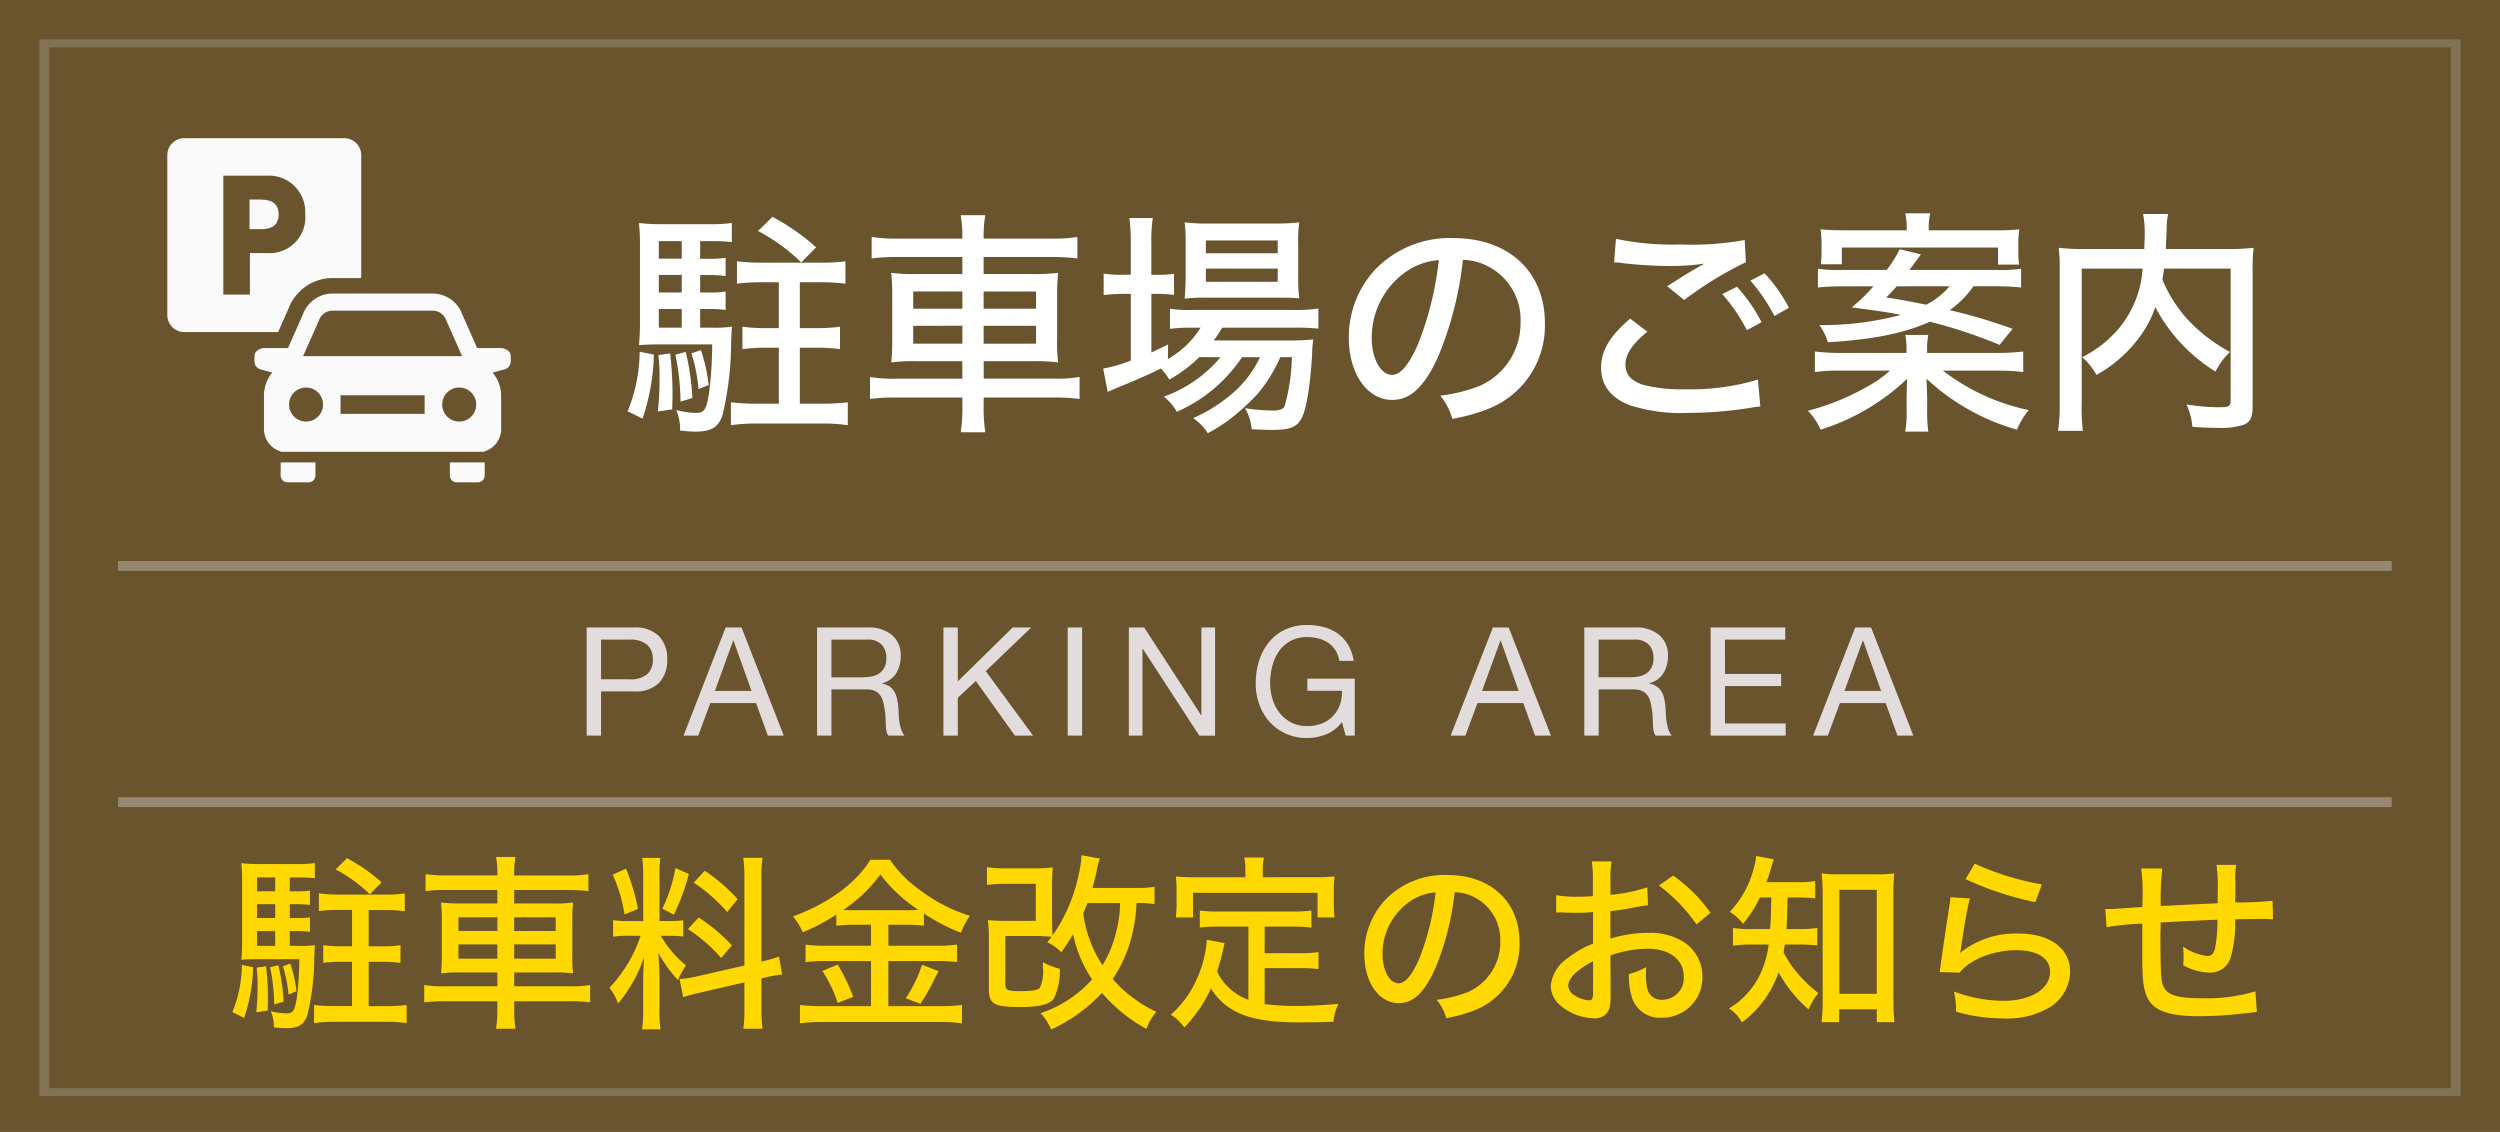 <svg xmlns="http://www.w3.org/2000/svg" xmlns:xlink="http://www.w3.org/1999/xlink" width="254" height="115" viewBox="0 0 254 115"><rect x="0" y="0" width="254" height="115" fill="#808080" stroke="none"/><defs><clipPath id="a"><rect width="197.027" height="91.5" fill="none"/></clipPath><clipPath id="b"><path d="M56.666,84.354c0,12.518,10.443,29.467,27.7,29.467,9.181,0,19.8-4.205,29.748-12.5,8.026-6.7,18.043-20.272,18.043-28.1,0-11.372-25.772-13.274-39.448-13.274h-.342c-13.715,0-35.7.1-35.7,24.41" transform="translate(-56.666 -59.944)" fill="none"/></clipPath><clipPath id="c"><rect width="34.886" height="34.961" fill="#fafafa"/></clipPath></defs><g transform="translate(-70 -152)"><g transform="translate(-68 -434)"><rect width="254" height="114.55" transform="translate(138 586.45)" fill="#69542d"/><g transform="translate(164.487 606.5)"><g clip-path="url(#a)"><path d="M319.363,159.58V139.56h20.685v14.793c0,3.12-1.662,5.226-6.065,5.226Zm4.566-4.088h8.821c1.87,0,2.664-.512,2.664-2.281V143.67H323.929Z" transform="translate(-216.275 -94.511)" fill="#69542d"/><path d="M403.08,155.4c-4.3,0-6.211-1.506-6.211-5.572v-14.7h4.594v4.009h13.623v4.114H401.463v5.688c0,1.846.855,2.284,2.665,2.284H416.1v4.18Zm12.072-15.155a3.733,3.733,0,1,1,3.732-3.714,3.733,3.733,0,0,1-3.732,3.714m0-5.223a1.513,1.513,0,0,0-1.478,1.51,1.478,1.478,0,0,0,2.956,0,1.517,1.517,0,0,0-1.478-1.51" transform="translate(-268.763 -89.918)" fill="#69542d"/><path d="M481.184,148.391c4.883,0,5.776-3.2,6.306-5.732H471.471V138.5h21.082v.849c-.1,8.909-4.831,12.971-12.59,13.384Zm-9.259,10.664v-4.209c4.345-.243,6.586-3.794,6.586-9.289v-1.02h4.316v1.282c0,5.617-2.485,12.71-10.9,13.236" transform="translate(-319.284 -93.792)" fill="#69542d"/><path d="M464.714,80.6a3.186,3.186,0,0,1,3.231,3.28c0,3.777-3.932,8.039-6.157,10.432-2.16-2.332-6.155-6.655-6.155-10.385a3.186,3.186,0,0,1,3.233-3.327,3.082,3.082,0,0,1,2.922,2.255,3.074,3.074,0,0,1,2.926-2.255" transform="translate(-308.558 -54.586)" fill="#69542d"/><path d="M510.464,80.6a3.189,3.189,0,0,1,3.235,3.28c0,3.777-3.935,8.039-6.158,10.432-2.161-2.332-6.155-6.655-6.155-10.385A3.185,3.185,0,0,1,504.62,80.6a3.086,3.086,0,0,1,2.921,2.255,3.074,3.074,0,0,1,2.924-2.255" transform="translate(-339.542 -54.586)" fill="#69542d"/><path d="M318.788,87.186a13.678,13.678,0,0,1-1.416.545l-.758-1.414a12.173,12.173,0,0,0,5.971-3.292h1.761a10.343,10.343,0,0,0,5.793,3.359l-.756,1.347c-.4-.149-.715-.258-1.541-.613v4.339a4.6,4.6,0,0,0,.591-.585l1.073.871a16.152,16.152,0,0,1-2.766,2.04,12.18,12.18,0,0,0,3.083.857l-.606,1.373a10.925,10.925,0,0,1-7.017-4.339h-1.994V94.26c1.237-.123,2.476-.272,3.688-.476l.1,1.305c-1.032.178-2.38.4-6.631.8l-.207-1.414c.372,0,.688-.014,1.637-.081Zm3.881-.651V85.228h1.4v1.306h2.585v-.027a15.092,15.092,0,0,1-3.233-2.422,15.543,15.543,0,0,1-3.371,2.422v.027Zm-2.462,2.012h6.245V87.7h-6.245Zm0,1.933h6.245v-.924h-6.245Zm3.523,1.2a6.981,6.981,0,0,0,1.747,1.469,24.638,24.638,0,0,0,2.118-1.441V91.68Z" transform="translate(-214.414 -56.225)" fill="#69542d"/><path d="M362.483,87.1a8.206,8.206,0,0,1-1.621,2.218l-1.071-1.061a10.315,10.315,0,0,0,2.567-5.109l1.47.275a16.075,16.075,0,0,1-.7,2.287h2.6V82.9h1.483v2.811h5.083V87.1h-5.083v2.561h4.6v1.4h-4.6v2.851h5.59v1.42H360.038v-1.42h5.684V91.063h-4.669v-1.4h4.669V87.1Z" transform="translate(-243.653 -56.137)" fill="#69542d"/><path d="M406.246,91.08a18.225,18.225,0,0,1-2.8,4.709L402.6,94.32a16.549,16.549,0,0,0,2.5-4.118Zm-2.9-4.3a7.739,7.739,0,0,1,2.333,1.387l-.828,1.223a10.129,10.129,0,0,0-2.209-1.373Zm.621-3.761a11.822,11.822,0,0,1,2.362,1.358l-.857,1.209a12.745,12.745,0,0,0-2.305-1.414Zm6.462,1.922-2.734.11c-.25.014-.442.014-.719.014l-.235-1.318c4.928.027,6.806-.426,8.022-.769l.5,1.291a19.329,19.329,0,0,1-3.425.6v1.716h3.852v1.3h-3.852v1.991h3.218v5.986h-1.4v-.727h-5.04v.727h-1.408V89.886h3.217V87.9h-3.908V86.6h3.908ZM408.62,93.9h5.039V91.122H408.62Z" transform="translate(-272.645 -56.195)" fill="#69542d"/><path d="M98.472,56.692c14.855,0,31.225,3.643,33.391,10.107,3.084,9.216-9.869,25.366-16.59,31.313-8.919,7.878-20.113,13.48-31.523,13.48-14.308,0-27.058-14.567-27.058-29.655,0-21.319,17.379-25.245,41.78-25.245" transform="translate(-38.392 -38.392)" fill="#69542d" fill-rule="evenodd"/></g></g><g transform="translate(182.778 625.85)"><g clip-path="url(#b)"><path d="M68.419,92.446c2.718-1.674,5.528-3.344,8.419-4.98,1.016,1.923,2.016,3.9,3.073,5.9-5.171,2.9-10.08,5.784-14.65,8.589a169.811,169.811,0,0,1-8.906-21.161c1.709-1.258,3.563-2.577,5.409-3.79,1.687,4.3,4.435,10.824,6.654,15.443" transform="translate(-56.456 -71.496)" fill="#69542d"/><path d="M113.567,151c5.81,2.756,7.7,6.79,5.3,11.466-2.135,4.271-6.462,5.419-11.414,3.161-.934-.429-1.859-.846-2.775-1.295-1.381,3.085-2.738,5.954-3.952,8.652q-3.086-1.451-6.088-3.017C97.3,163,100.6,155.118,104.5,146.683c2.975,1.442,6.008,2.877,9.067,4.313m-4.623,8.933c1.644.777,2.691.6,3.261-.536.513-1.093-.02-2.055-1.689-2.828-.629-.283-1.252-.588-1.874-.89-.516,1.147-1.067,2.26-1.559,3.376.62.3,1.235.6,1.861.878" transform="translate(-82.378 -118.684)" fill="#69542d"/><path d="M199.941,160.412q-3.472,2.149-7.1,4.153c-2.821-5.946-6.035-12.679-9.686-19.9,2.658-1.474,5.268-2.96,7.822-4.426,3.535,7.194,6.96,14.874,8.965,20.178" transform="translate(-142.325 -114.317)" fill="#69542d"/><path d="M247.516,92.862c-1.188,1.213-2.672,2.726-4.023,3.985-.938-1.279-3.2-3.581-4.236-4.681-1.422,1.259-2.931,2.524-4.507,3.8.336,1.756.655,3.477.915,5.174-1.663,1.378-3.41,2.735-5.222,4.068a184.277,184.277,0,0,0-5-24.232c1.99-1.357,3.876-2.671,5.687-3.913a180.552,180.552,0,0,1,16.381,15.8M231.652,84.2c.657,2.1,1.246,4.213,1.817,6.307.826-.66,1.632-1.312,2.428-1.947q-2.033-2.164-4.245-4.361" transform="translate(-170.967 -71.538)" fill="#69542d"/><path d="M158.634,78.059c.355,6.807-5.315,12.514-12.52,12.514-7.242,0-12.973-5.746-12.674-12.589.28-6.352,5.966-11.383,12.582-11.345,6.593.031,12.277,5.094,12.611,11.419m-12.529,4.5a4.73,4.73,0,0,0,4.873-4.721,4.845,4.845,0,0,0-4.912-4.574,4.654,4.654,0,1,0,.039,9.3" transform="translate(-108.65 -64.479)" fill="#69542d"/></g></g><rect width="254" height="19" transform="translate(138 586)" fill="#69542d"/><path d="M6.328-2.184V1.05H7.7V-2.2A16.157,16.157,0,0,0,12.6.784a3.452,3.452,0,0,1,.924-1.092A14.889,14.889,0,0,1,8.3-2.968h5.124V-4.116H7.7V-4.7c.182-.028.378-.1.378-.238a.187.187,0,0,0-.014-.07H9.59v-5.614H7.322a4.335,4.335,0,0,0,.294-.63c.112-.014.406-.056.406-.21,0-.112-.126-.154-.28-.182l-1.428-.238a8.037,8.037,0,0,1-.476,1.26H4.4v5.614H6.328v.9H.63V-2.96H5.712A15.644,15.644,0,0,1,.462-.252,4.117,4.117,0,0,1,1.456.9,17.512,17.512,0,0,0,6.328-2.184Zm5.474-9.03a16.78,16.78,0,0,1-2.1,2.24,7.563,7.563,0,0,1,.994.9,17.544,17.544,0,0,0,1.946-2,1.543,1.543,0,0,0,.252.028c.1,0,.2-.042.2-.14s-.1-.182-.182-.238ZM1.722-11.2.784-10.15A10.17,10.17,0,0,1,3.024-8.3a10.6,10.6,0,0,1,.882-1.05A10.685,10.685,0,0,0,1.722-11.2ZM5.754-8.4V-9.478H8.232V-8.4ZM.56-6.02l.616,1.26c.042.1.112.21.224.21.168,0,.182-.168.182-.294v-.112c.8-.448.994-.56,2.478-1.428A5.826,5.826,0,0,1,3.92-7.77,18.672,18.672,0,0,1,.56-6.02Zm12.726.2a14.116,14.116,0,0,0-2.66-1.946L9.786-6.73a13.244,13.244,0,0,1,2.576,2,7.77,7.77,0,0,1,.924-1.094ZM8.232-7.336V-6.16H5.754V-7.336Zm9.086-4.144a7.421,7.421,0,0,1,.042.8c0,.91-.042,2.142-.1,3.444-.028.616-.07,1.848-.07,2.59,0,2.254,0,5.362,3.066,5.362,2.87,0,5.138-2.128,6.566-4.424A7.641,7.641,0,0,1,25.73-4.94,10.16,10.16,0,0,1,24.038-2.6,5.446,5.446,0,0,1,20.4-.784a1.334,1.334,0,0,1-1.414-.91,9.239,9.239,0,0,1-.294-2.912,48.273,48.273,0,0,1,.364-6.216c.112-.014.35-.1.35-.238s-.112-.154-.336-.182Zm12.46.728a24.463,24.463,0,0,0-.6,4.942A8.609,8.609,0,0,0,30.6-.714,2.044,2.044,0,0,0,32.046.21c1.26,0,2.366-2.506,2.772-3.514A4.721,4.721,0,0,1,33.8-4.256a11.552,11.552,0,0,1-.91,1.932c-.154.252-.462.672-.742.672a.885.885,0,0,1-.616-.434,6.524,6.524,0,0,1-.91-3.654,12.956,12.956,0,0,1,.672-4.13c.126,0,.308-.014.308-.2,0-.14-.154-.182-.294-.224ZM37.24-9.24a12.219,12.219,0,0,1,2.478,7.056c.5-.238,1.036-.476,1.54-.658a14.156,14.156,0,0,0-2.786-7.168Zm9.184.336c-.588.042-1.232.084-1.862.084a6.443,6.443,0,0,1-1.036-.07l.028,1.47c.91.014,1.96-.042,2.87-.112,0,.826,0,1.666.014,2.492-.938.574-1.876,1.274-2.758,1.946-.252.182-.77.546-1.008.686l.616,1.554c.2-.21.5-.5.756-.742a21.3,21.3,0,0,1,2.8,2.352L48.02.2c-.14-1.5-.168-3.094-.182-4.634A5.757,5.757,0,0,1,50.5-5.18a2.182,2.182,0,0,1,1.679.571,2.182,2.182,0,0,1,.7,1.629c0,.9-.476,1.792-1.47,1.792-.77,0-1.05-.5-1.05-1.218v-.2a7.614,7.614,0,0,1-1.2.406c.028,1.372.616,2.38,2.114,2.38a2.984,2.984,0,0,0,2.192-.936A2.984,2.984,0,0,0,54.274-3c0-2.212-1.652-3.444-3.752-3.444a6.738,6.738,0,0,0-2.66.63l.014-1.9a14.244,14.244,0,0,0,2.688-.644c-.042-.462-.042-.938-.042-1.484a11.98,11.98,0,0,1-2.6.742c.028-.728.056-1.288.112-1.946.112-.028.238-.07.238-.2,0-.154-.112-.168-.28-.2L46.4-11.7c.028.588.042.952.042,1.428s0,.906-.018,1.372ZM52.5-9.632l-.854,1.176A7.987,7.987,0,0,1,54.614-6.23a11.226,11.226,0,0,1,.938-1.134A11.332,11.332,0,0,0,52.5-9.632Zm-7.56,7.21c.476-.42.98-.8,1.5-1.176.014.588.014,1.176.014,1.75v.35c0,.126-.014.154-.056.154A13.79,13.79,0,0,1,44.94-2.422ZM57.134-11.41v3.346H68.908V-11.41Zm3.472,1.134V-9.2H58.59v-1.078Zm1.442,0h2V-9.2h-2Zm3.43,0h2V-9.2h-2Zm.378,8.694h2.03V-7.434H58.142v5.852h1.9A9.992,9.992,0,0,1,56.56-.042a5.736,5.736,0,0,1,1.064,1.19,15.837,15.837,0,0,0,3.7-1.876.826.826,0,0,0,.35.1c.112,0,.224-.042.224-.168,0-.042-.056-.112-.154-.2l-.7-.588H65.02l-.658.574A14.65,14.65,0,0,0,68.38,1.146a6.218,6.218,0,0,1,1.078-1.2,12.018,12.018,0,0,1-3.6-1.528Zm.532-4.144H59.654v-.658h6.734Zm0,.882v.672H59.654v-.672Zm0,1.54v.7H59.654v-.7Zm5.39-7.448a24.463,24.463,0,0,0-.6,4.942A8.608,8.608,0,0,0,72.6-.714,2.044,2.044,0,0,0,74.046.21c1.26,0,2.366-2.506,2.772-3.514A4.721,4.721,0,0,1,75.8-4.256a11.551,11.551,0,0,1-.91,1.932c-.154.252-.462.672-.742.672a.885.885,0,0,1-.616-.434,6.524,6.524,0,0,1-.91-3.654,12.956,12.956,0,0,1,.672-4.13c.126,0,.308-.014.308-.2,0-.14-.154-.182-.294-.224ZM79.24-9.24a12.219,12.219,0,0,1,2.478,7.056c.5-.238,1.036-.476,1.54-.658a14.156,14.156,0,0,0-2.786-7.168ZM93.464-7.882h.994A13.142,13.142,0,0,1,89.39-.056,4.324,4.324,0,0,1,90.524.9,11.7,11.7,0,0,0,93.24-1.96a17.211,17.211,0,0,0,2.492-5.6,29.159,29.159,0,0,1-.35,5.656C95.13-.77,94.99-.546,94.22-.546a8.683,8.683,0,0,1-1.2-.07,4.037,4.037,0,0,1,.6,1.582c.924,0,2.226,0,2.716-.938.8-1.54.8-5.53.8-7.42v-1.82H91.9c.238-.644.462-1.26.658-1.918.224-.014.448-.056.448-.21,0-.126-.1-.154-.224-.182l-1.5-.322a15.353,15.353,0,0,1-1.4,3.962V-9.03h-1.29v-2.24c.1-.042.322-.14.322-.28s-.168-.14-.35-.154l-1.4-.084V-9.03h-.812c.056-.406.1-.77.14-1.2.126-.042.378-.126.378-.28,0-.126-.1-.154-.28-.168l-1.3-.126a11.308,11.308,0,0,1-.924,4.186,4.385,4.385,0,0,1,1.3.462,15.286,15.286,0,0,0,.476-1.554h1.022v2.926c-.826.238-1.694.476-2.492.63l.28,1.526c.028.14.07.224.2.224.182,0,.238-.252.266-.392.588-.168,1.162-.35,1.75-.546v4.4H88.6v-4.88c.518-.168,1.022-.35,1.54-.56a4.75,4.75,0,0,1,.182-1.4c-.56.2-1.148.392-1.722.574V-7.714h1.19a9.766,9.766,0,0,1-.658,1.022,5.143,5.143,0,0,1,1.2.686,14.254,14.254,0,0,0,1.008-1.876h.784A9.855,9.855,0,0,1,89.04-2.87a3.7,3.7,0,0,1,1.092.938,13.107,13.107,0,0,0,3.332-5.95ZM106.064.49a7.575,7.575,0,0,0,3.3-1.96A6.065,6.065,0,0,0,111-5.614a5.229,5.229,0,0,0-1.633-3.827,5.229,5.229,0,0,0-3.911-1.423,6.327,6.327,0,0,0-4.452,1.806,6.373,6.373,0,0,0-2.03,4.466c0,2.212,1.61,4.046,2.73,4.046.924,0,1.54-1.078,1.9-1.778a19.392,19.392,0,0,0,1.946-7.224A3.879,3.879,0,0,1,108.4-8.432,3.879,3.879,0,0,1,109.552-5.6a4.739,4.739,0,0,1-1.19,3.094A6.057,6.057,0,0,1,105.112-.8a6.666,6.666,0,0,1,.952,1.29Zm-2.044-9.8a15.477,15.477,0,0,1-1.064,5.082,10.214,10.214,0,0,1-.742,1.582.713.713,0,0,1-.56.392c-.644,0-1.288-1.232-1.288-2.436a4.752,4.752,0,0,1,1.176-3,4.714,4.714,0,0,1,2.478-1.62ZM121.352-2.2l1.358-7.728h-7.658v1.372h5.81L119.742-2.2h-6.734V-.812H125.02V-2.2Zm5.684-3.878v1.512h11.97v-1.51Zm19.25-.84v-4.06c.168-.042.28-.1.28-.21s-.1-.154-.266-.168l-1.54-.1V.728h1.526V-6.454A19.938,19.938,0,0,1,151.27-3.01a11.112,11.112,0,0,1,.882-1.246,21.424,21.424,0,0,0-5.264-3.5Zm20.3-4.886a1.267,1.267,0,0,0-1.26,1.274,1.267,1.267,0,0,0,1.26,1.274,1.27,1.27,0,0,0,.9-.372,1.27,1.27,0,0,0,.372-.9,1.27,1.27,0,0,0-.373-.9,1.27,1.27,0,0,0-.9-.371Zm0,.588a.69.69,0,0,1,.493.2.69.69,0,0,1,.207.489.693.693,0,0,1-.2.5.693.693,0,0,1-.5.2.69.69,0,0,1-.489-.207.69.69,0,0,1-.2-.493.687.687,0,0,1,.686-.684Zm-8.6,4.7v-4.368c.21-.07.336-.14.336-.28s-.1-.154-.266-.168l-1.582-.1v8.988a3.008,3.008,0,0,0,.5,1.89,2.449,2.449,0,0,0,1.638.7A16.261,16.261,0,0,0,160.53.23c1.3,0,2.7-.028,3.766-.056.742-.014.924-.014,1.876-.014a8.307,8.307,0,0,1,.2-1.512,49.01,49.01,0,0,1-5.67.252,6.109,6.109,0,0,1-2.226-.238c-.392-.21-.49-.574-.49-1.232V-5.16a21.03,21.03,0,0,0,7.588-2.786.734.734,0,0,0,.238.028c.126,0,.322-.014.322-.154a.23.23,0,0,0-.112-.168L164.78-9.254a16.423,16.423,0,0,1-6.79,2.744ZM169.162-10.3v1.386h10a13.021,13.021,0,0,1-3.514,3.542,4.67,4.67,0,0,1,1.05,1.05,20.73,20.73,0,0,0,4.186-4.508c.168-.252.35-.5.49-.672l-1.022-.924a2.4,2.4,0,0,1-.77.126Zm4.886,2.352c.014.224.014.448.014.686,0,3.444-1.008,5.4-4.088,7.056a8.152,8.152,0,0,1,1.274.98,8.492,8.492,0,0,0,3.066-2.912,10.189,10.189,0,0,0,1.3-5.278c.168-.084.266-.14.266-.266,0-.07-.056-.126-.266-.14Zm9.38,4.984a20.845,20.845,0,0,0,2.016-2.394,17.178,17.178,0,0,1,1.764-2.268.587.587,0,0,1,.392-.14.641.641,0,0,1,.476.224,20.874,20.874,0,0,1,1.47,1.708,38.391,38.391,0,0,0,5.068,5.166A11.85,11.85,0,0,1,195.65-2.04a29.469,29.469,0,0,1-5.8-5.712c-.728-.924-1.344-1.666-2.226-1.666a1.965,1.965,0,0,0-1.526.938,21.192,21.192,0,0,1-3.9,4.322Z" transform="translate(172 601)" fill="#69542d"/></g><path d="M6.441-8.4h.7a9.414,9.414,0,0,1,1.349.076V-9.8a8.6,8.6,0,0,1-1.349.076h-.7v-1.406h.7a9.414,9.414,0,0,1,1.349.076v-1.463a8.919,8.919,0,0,1-1.349.076h-.7v-1.406H7.505a11.292,11.292,0,0,1,1.482.076v-1.539a12.481,12.481,0,0,1-1.881.1H3.363a13.871,13.871,0,0,1-1.843-.1A17.8,17.8,0,0,1,1.6-13.452v6.08A18.67,18.67,0,0,1,1.52-5.491c.513-.038.912-.057,1.406-.057H7.41a31.284,31.284,0,0,1-.266,3.99C6.935-.3,6.764-.038,6.118-.038a6.967,6.967,0,0,1-1.6-.228,4.084,4.084,0,0,1,.3,1.653c.627.057.912.076,1.216.076,1.349,0,1.919-.38,2.223-1.444A25.516,25.516,0,0,0,8.93-5.7c.038-.893.038-.969.076-1.273a10.192,10.192,0,0,1-1.6.076H6.441Zm-1.482,0v1.5H3.116V-8.4Zm0-1.33H3.116v-1.406H4.959Zm0-2.717H3.116v-1.406H4.959Zm7.809,1.9v3.686H11.685a12.552,12.552,0,0,1-1.843-.114v1.8A13.4,13.4,0,0,1,11.7-5.282h1.064v4.5H11a16.876,16.876,0,0,1-2.09-.114V.95A13.64,13.64,0,0,1,11,.817h5.244A13.38,13.38,0,0,1,18.316.95V-.893a16.77,16.77,0,0,1-2.071.114H14.459v-4.5h1.368a13.4,13.4,0,0,1,1.862.114v-1.8a12.651,12.651,0,0,1-1.862.114H14.459v-3.686h1.786a14.292,14.292,0,0,1,1.881.114v-1.8a13.4,13.4,0,0,1-1.9.114h-4.9A14.9,14.9,0,0,1,9.4-12.236v1.8a14.08,14.08,0,0,1,1.919-.114Zm3-2.812a17.862,17.862,0,0,0-3.515-2.451L11.1-14.668a14.971,14.971,0,0,1,3.477,2.527ZM1.577-4.959A12.937,12.937,0,0,1,.608-.171L1.8.418a16.953,16.953,0,0,0,.912-5.149Zm1.5.266a15.4,15.4,0,0,1,.095,1.881A25.7,25.7,0,0,1,3.04-.152L4.2-.323c0-.342.019-.665.019-.779a27.466,27.466,0,0,0-.19-3.724Zm1.368-.038A19.809,19.809,0,0,1,4.864-.95l.95-.285a19.793,19.793,0,0,0-.532-3.7Zm1.292-.1a12.579,12.579,0,0,1,.57,2.869l.817-.323A13.043,13.043,0,0,0,6.5-5.092ZM27.531-14.06H22.306a12.289,12.289,0,0,1-2.071-.133v1.729a15.707,15.707,0,0,1,2.033-.114h5.263v1.368h-3.61a13.9,13.9,0,0,1-2.109-.1,18.465,18.465,0,0,1,.076,1.995v3.23A18.3,18.3,0,0,1,21.812-4.1,14.471,14.471,0,0,1,23.978-4.2h3.553v1.406H22.173A11.159,11.159,0,0,1,20.1-2.926v1.767a15.053,15.053,0,0,1,2.09-.114h5.339v.665A13.351,13.351,0,0,1,27.4,1.52h1.976a12.588,12.588,0,0,1-.133-2.128v-.665h5.586a16.061,16.061,0,0,1,2.128.114V-2.926a10.993,10.993,0,0,1-2.09.133H29.241V-4.2h3.838a14.49,14.49,0,0,1,2.147.095A13.694,13.694,0,0,1,35.15-6.08V-9.348a17.044,17.044,0,0,1,.076-1.957,14.331,14.331,0,0,1-2.147.1H29.241v-1.368h5.491a16.666,16.666,0,0,1,2.052.114v-1.729a11.259,11.259,0,0,1-2.09.133H29.241v-.152a9.545,9.545,0,0,1,.133-1.729H27.4a9.545,9.545,0,0,1,.133,1.729Zm0,4.256v1.387H23.579V-9.8Zm0,2.755V-5.6H23.579V-7.049ZM29.241-5.6V-7.049h4.218V-5.6Zm0-2.812V-9.8h4.218v1.387ZM52.63-4.9,47.88-3.819a10.21,10.21,0,0,1-1.843.285l.38,1.843A18.255,18.255,0,0,1,48.2-2.166L52.63-3.192V-.665a12.618,12.618,0,0,1-.114,2.185h1.957a15.907,15.907,0,0,1-.114-2.166V-3.591l.285-.076a16.358,16.358,0,0,1,1.824-.323l-.323-1.824a13.87,13.87,0,0,1-1.786.513v-8.436a12.819,12.819,0,0,1,.114-2.109H52.516a14.258,14.258,0,0,1,.114,2.109ZM42.085-7.923a14.067,14.067,0,0,1-3.173,5.282,4.967,4.967,0,0,1,.874,1.6,14,14,0,0,0,2.66-4.75c-.057.76-.1,1.729-.1,2.546V-.475a13.031,13.031,0,0,1-.114,2.052h1.881A11.716,11.716,0,0,1,44-.437V-3.762c0-.551-.057-1.672-.114-2.432A13.6,13.6,0,0,0,45.885-3.42a8.045,8.045,0,0,1,.817-1.5,10.773,10.773,0,0,1-2.565-3h.817a10.805,10.805,0,0,1,1.463.076V-9.5a9.223,9.223,0,0,1-1.425.076H44v-4.5a12.13,12.13,0,0,1,.095-1.919H42.256a15.587,15.587,0,0,1,.095,1.938v4.484H40.983a9.069,9.069,0,0,1-1.691-.1v1.691a9.853,9.853,0,0,1,1.691-.095Zm-2.831-6.213a15.8,15.8,0,0,1,1.2,4.047l1.368-.57A22.31,22.31,0,0,0,40.6-14.744Zm6.365-.665a15.016,15.016,0,0,1-1.33,4.123l1.178.608a21.733,21.733,0,0,0,1.52-4.142Zm1.862,1.482a16.364,16.364,0,0,1,3.4,2.983l1.064-1.311A17.961,17.961,0,0,0,48.6-14.535Zm-.589,4.712a16.142,16.142,0,0,1,3.382,2.945l1.083-1.292a18.126,18.126,0,0,0-3.363-2.831Zm18.6-.437v2.128H60.819a13.282,13.282,0,0,1-1.976-.114v1.786A14.48,14.48,0,0,1,60.8-5.358h4.693V-.779H60.534a19,19,0,0,1-2.261-.114V.969a17.727,17.727,0,0,1,2.28-.133H72.542a15.792,15.792,0,0,1,2.2.133V-.893a17.439,17.439,0,0,1-2.185.114h-5.3V-5.358h4.978a13.931,13.931,0,0,1,2,.114V-7.03a12.709,12.709,0,0,1-2,.114H67.26V-9.044h1.805a11.991,11.991,0,0,1,1.805.1v-1.235a21.256,21.256,0,0,0,3.762,1.957,7.2,7.2,0,0,1,.912-1.729,16.348,16.348,0,0,1-5-2.565,11.842,11.842,0,0,1-3.116-3.135h-2c-1.444,2.375-4.294,4.465-7.866,5.757a5.874,5.874,0,0,1,.988,1.615,18.951,18.951,0,0,0,3.42-1.805v1.14a12.742,12.742,0,0,1,1.824-.1Zm-1.729-1.482c-.456,0-.684,0-1.1-.019a14.707,14.707,0,0,0,3.781-3.61A15.351,15.351,0,0,0,70.3-10.564a11.272,11.272,0,0,1-1.216.038ZM60.553-4.351A13.548,13.548,0,0,1,62.111-1.1l1.577-.627A20.03,20.03,0,0,0,62.111-5ZM70.68-4.978a14.182,14.182,0,0,1-1.653,3.4l1.482.57a20.716,20.716,0,0,0,1.52-2.7c.076-.133.19-.342.323-.627ZM94.3-12.9a11.358,11.358,0,0,1-1.843.114H87.989c.152-.532.266-.969.437-1.729a6.243,6.243,0,0,1,.323-1.254l-1.862-.342a10.876,10.876,0,0,1-.3,1.995,16.754,16.754,0,0,1-2.641,6.156c-.038-.475-.057-1.121-.057-1.9v-3.078c0-.76.019-1.33.076-1.938a14.885,14.885,0,0,1-1.995.1h-2.7a14.116,14.116,0,0,1-1.995-.114v1.8a14.689,14.689,0,0,1,1.995-.114h2.964v3.762H79.325a19.058,19.058,0,0,1-1.957-.076,13.964,13.964,0,0,1,.1,2.052v4.9c0,1.577.494,1.881,3.154,1.881,1.938,0,2.964-.247,3.42-.817a6.2,6.2,0,0,0,.627-3.078,6.943,6.943,0,0,1-1.71-.665v.532a3.882,3.882,0,0,1-.323,2.09c-.228.228-.8.323-1.976.323-1.33,0-1.52-.1-1.52-.76V-7.9h2.736a17.855,17.855,0,0,1,1.976.076c-.152.19-.228.285-.456.551a4.788,4.788,0,0,1,1.425,1.026,18.885,18.885,0,0,0,1.2-1.843,12.913,12.913,0,0,0,1.938,4.6A12.34,12.34,0,0,1,82.726-.057,5.385,5.385,0,0,1,83.79,1.6a16.294,16.294,0,0,0,5.168-3.724A16.088,16.088,0,0,0,93.48,1.539,5.471,5.471,0,0,1,94.487-.209,10.67,10.67,0,0,1,92.34-1.463a11.449,11.449,0,0,1-2.28-2.071,13.991,13.991,0,0,0,1.824-3.971,16.28,16.28,0,0,0,.589-3.743,10.661,10.661,0,0,1,1.824.1Zm-3.5,1.653a11.961,11.961,0,0,1-.475,3.211,11.264,11.264,0,0,1-1.311,3.1A12.406,12.406,0,0,1,87.058-10.2c.171-.418.285-.665.418-1.045Zm13.034,9.823a5.584,5.584,0,0,1-1.957-1.2,5.284,5.284,0,0,1-1.216-1.672c.228-.7.437-1.52.513-1.8.171-.779.171-.779.247-1.083l-1.805-.342a11.7,11.7,0,0,1-1.045,4.047A10.371,10.371,0,0,1,95.95.095a4.733,4.733,0,0,1,1.368,1.292,13.693,13.693,0,0,0,2.717-3.971,6.156,6.156,0,0,0,2.489,2.337C103.93.513,106,.874,108.908.874c1.33,0,2.185-.019,3.572-.057a5.62,5.62,0,0,1,.494-1.824c-1.786.152-3.1.209-4.408.209a23.159,23.159,0,0,1-3.078-.19V-4.636h3.629a12.863,12.863,0,0,1,1.843.1V-6.27a11.52,11.52,0,0,1-1.843.114h-3.629v-2.7h2.831a15.914,15.914,0,0,1,1.919.1v-1.729a16.149,16.149,0,0,1-1.919.1h-7.5a16.149,16.149,0,0,1-1.919-.1v1.729a13.526,13.526,0,0,1,1.919-.1h3.021Zm-.3-12.445H98.477c-.722,0-1.311-.019-2.014-.076a9.761,9.761,0,0,1,.076,1.349v1.368a10.686,10.686,0,0,1-.076,1.444h1.748v-2.508h12.654v2.508h1.729a10.868,10.868,0,0,1-.076-1.444V-12.6a9.762,9.762,0,0,1,.076-1.349c-.684.057-1.292.076-2.033.076H105.3v-.8a5.955,5.955,0,0,1,.114-1.2h-2a5.113,5.113,0,0,1,.114,1.2Zm21.261,1.52a4.465,4.465,0,0,1,2.033.532,4.818,4.818,0,0,1,2.6,4.446A5.522,5.522,0,0,1,126.122-2.2a12.812,12.812,0,0,1-3.154.779,4.968,4.968,0,0,1,.969,1.862,14.1,14.1,0,0,0,2.926-.817,7.172,7.172,0,0,0,4.522-6.9c0-4.1-2.907-6.821-7.334-6.821a8.315,8.315,0,0,0-6.384,2.6,8,8,0,0,0-2.052,5.415c0,2.888,1.482,5,3.5,5,1.482,0,2.641-1.1,3.743-3.61A28.006,28.006,0,0,0,124.792-12.35Zm-1.938.019a26.178,26.178,0,0,1-1.634,6.669c-.741,1.729-1.444,2.565-2.128,2.565-.912,0-1.634-1.311-1.634-2.964a6.463,6.463,0,0,1,2.793-5.358A5.288,5.288,0,0,1,122.854-12.331Zm21.508-.513a17.655,17.655,0,0,1-3.743.76v-1.463a10.4,10.4,0,0,1,.114-1.938h-2.014a11.828,11.828,0,0,1,.114,2.033v1.5c-.209.019-.247.019-.741.038-.3.019-.513.019-.8.019a12.376,12.376,0,0,1-2.185-.152v1.767a3.272,3.272,0,0,1,.38-.019c.057,0,.209,0,.456.019.209,0,.76.019,1.064.019.494,0,.779,0,1.083-.019.608-.038.608-.038.76-.057v3.211a10.242,10.242,0,0,0-2.717,1.577,3.824,3.824,0,0,0-1.577,2.7,2.623,2.623,0,0,0,.969,2,5.52,5.52,0,0,0,3.42,1.311A1.517,1.517,0,0,0,140.524-.57a6.361,6.361,0,0,0,.114-1.463l-.019-3.895a11.813,11.813,0,0,1,3.762-.684c2.242,0,3.686,1.1,3.686,2.831A2.191,2.191,0,0,1,145.9-1.425a1.448,1.448,0,0,1-1.482-.95,5.708,5.708,0,0,1-.19-1.634,5.643,5.643,0,0,1,.038-.741,6.363,6.363,0,0,1-1.767.7,6.975,6.975,0,0,0,.285,2.318A2.961,2.961,0,0,0,145.825.4a4.078,4.078,0,0,0,4.142-4.18,4.177,4.177,0,0,0-1.957-3.553,6.411,6.411,0,0,0-3.534-.893,13.41,13.41,0,0,0-3.857.589v-2.793a24.8,24.8,0,0,0,2.641-.418c.608-.114.7-.133,1.178-.19Zm-5.51,10.6c0,.7-.076.874-.418.874a2.823,2.823,0,0,1-1.406-.475,1.225,1.225,0,0,1-.7-.988c0-.76.893-1.672,2.527-2.508Zm11.932-8.018A15.848,15.848,0,0,0,147-14.041l-1.463,1.007a16.371,16.371,0,0,1,3.819,3.952Zm6.175-1.558c-.038,2.09-.038,2.09-.114,3.211h-1.691a11.651,11.651,0,0,1-2.09-.114v1.8a14.086,14.086,0,0,1,2.052-.114h1.577a9.942,9.942,0,0,1-.76,2.793,8.166,8.166,0,0,1-3.268,3.7A3.848,3.848,0,0,1,153.976.874,10.446,10.446,0,0,0,157.7-4.218a13.6,13.6,0,0,0,3.059,3.781,6.48,6.48,0,0,1,.988-1.672,13.331,13.331,0,0,1-2.489-2.47,10.525,10.525,0,0,1-1.045-1.653c.057-.38.076-.494.114-.8h1.482a14.611,14.611,0,0,1,1.824.095V-8.721a11.22,11.22,0,0,1-1.786.114H158.5c.057-.741.076-1.121.114-3.211h.931a14.648,14.648,0,0,1,1.881.1V-13.49a9.614,9.614,0,0,1-1.881.114h-3.078a13.215,13.215,0,0,0,.437-1.311,9.18,9.18,0,0,1,.323-1.007l-1.805-.342a5.3,5.3,0,0,1-.209,1.121,9.941,9.941,0,0,1-2.47,4.56,5.194,5.194,0,0,1,1.349,1.216,12.209,12.209,0,0,0,1.71-2.679Zm6.9,11.362h3.819V.855h1.8a20.64,20.64,0,0,1-.114-2.337V-12.274a14.713,14.713,0,0,1,.1-1.995,11.218,11.218,0,0,1-1.729.1H163.8a10.922,10.922,0,0,1-1.729-.1,16.371,16.371,0,0,1,.114,1.995V-1.33A18.092,18.092,0,0,1,162.07.855h1.786Zm.019-12.141h3.8V-2.033h-3.8ZM176.7-13.68a32.14,32.14,0,0,0,7.087,2.337l.665-1.8a28.089,28.089,0,0,1-6.821-2.109Zm-1.539,1.843c-.038.4-.057.627-.133,1.064-.361,2.337-.608,4.028-.8,5.415-.1.7-.1.8-.152,1.121l2.033.057c1.007-1.33,3.42-2.28,5.776-2.28,2.128,0,3.4.836,3.4,2.2,0,1.748-1.957,2.945-4.769,2.945a14.6,14.6,0,0,1-5-.95,7.578,7.578,0,0,1,.209,2.052,17.547,17.547,0,0,0,4.826.684A8.35,8.35,0,0,0,185.44-.779a4.32,4.32,0,0,0,1.881-3.515c0-2.337-2.052-3.857-5.225-3.857a9.02,9.02,0,0,0-5.966,1.976,4.083,4.083,0,0,0,.133-.665c.323-2.261.608-3.838.874-4.883Zm27.151.608c-2.869.133-2.869.133-5.776.285a26.586,26.586,0,0,1,.152-3.819h-2.147a18.585,18.585,0,0,1,.133,3.287c0,.133,0,.285-.019.627-2.014.133-3.1.209-3.249.209-.114,0-.285,0-.513-.019l.133,1.862a27.176,27.176,0,0,1,3.629-.361v3.135c0,2.6.114,3.61.57,4.484C195.852-.3,197.448.247,200.431.247a37.65,37.65,0,0,0,4.351-.266c.95-.095.95-.095,1.52-.171l-.152-2.09a16.93,16.93,0,0,1-5.358.7c-3.249,0-4.085-.456-4.218-2.28-.038-.418-.076-2.508-.076-3.534V-7.98c.019-.836.019-.836.019-.931v-.361c2.7-.152,2.7-.152,5.776-.285a16.175,16.175,0,0,1-.19,2.584c-.133.836-.342,1.1-.855,1.1a5.454,5.454,0,0,1-2.451-.95c.038.456.057.646.057.988,0,.285-.019.475-.038.912a5.954,5.954,0,0,0,2.641.741,2.162,2.162,0,0,0,2.185-1.539A13.373,13.373,0,0,0,204.1-9.6c1.007-.019,2.394-.038,2.736-.038a7.39,7.39,0,0,1,1.1.057l-.038-1.9a35.787,35.787,0,0,1-3.8.171v-.361c.019-.361.019-.456.019-.874,0-.76,0-.779-.019-1.159v-.209a8.77,8.77,0,0,1,.1-1.216H202.2a16.881,16.881,0,0,1,.114,2.812Z" transform="translate(93 255)" fill="#ffd800"/><path d="M8.136-10.608h.888a11.891,11.891,0,0,1,1.7.1v-1.872a10.869,10.869,0,0,1-1.7.1H8.136v-1.776h.888a11.891,11.891,0,0,1,1.7.1v-1.848a11.266,11.266,0,0,1-1.7.1H8.136V-17.5H9.48a14.263,14.263,0,0,1,1.872.1v-1.944a15.766,15.766,0,0,1-2.376.12H4.248a17.521,17.521,0,0,1-2.328-.12,22.487,22.487,0,0,1,.1,2.352v7.68a23.583,23.583,0,0,1-.1,2.376c.648-.048,1.152-.072,1.776-.072H9.36a39.517,39.517,0,0,1-.336,5.04c-.264,1.584-.48,1.92-1.3,1.92A8.8,8.8,0,0,1,5.712-.336,5.158,5.158,0,0,1,6.1,1.752c.792.072,1.152.1,1.536.1,1.7,0,2.424-.48,2.808-1.824A32.231,32.231,0,0,0,11.28-7.2c.048-1.128.048-1.224.1-1.608a12.874,12.874,0,0,1-2.016.1H8.136Zm-1.872,0v1.9H3.936v-1.9Zm0-1.68H3.936v-1.776H6.264Zm0-3.432H3.936V-17.5H6.264Zm9.864,2.4v4.656H14.76a15.854,15.854,0,0,1-2.328-.144v2.28a16.922,16.922,0,0,1,2.352-.144h1.344V-.984H13.9a21.317,21.317,0,0,1-2.64-.144V1.2a17.229,17.229,0,0,1,2.64-.168H20.52a16.9,16.9,0,0,1,2.616.168V-1.128a21.183,21.183,0,0,1-2.616.144H18.264V-6.672h1.728a16.922,16.922,0,0,1,2.352.144v-2.28a15.98,15.98,0,0,1-2.352.144H18.264V-13.32H20.52a18.053,18.053,0,0,1,2.376.144v-2.28a16.931,16.931,0,0,1-2.4.144H14.3a18.817,18.817,0,0,1-2.424-.144v2.28A17.786,17.786,0,0,1,14.3-13.32Zm3.792-3.552a22.562,22.562,0,0,0-4.44-3.1l-1.464,1.44a18.911,18.911,0,0,1,4.392,3.192ZM1.992-6.264A16.341,16.341,0,0,1,.768-.216L2.28.528a21.414,21.414,0,0,0,1.152-6.5Zm1.9.336a19.449,19.449,0,0,1,.12,2.376A32.463,32.463,0,0,1,3.84-.192L5.3-.408c0-.432.024-.84.024-.984a34.694,34.694,0,0,0-.24-4.7Zm1.728-.048A25.022,25.022,0,0,1,6.144-1.2l1.2-.36a25,25,0,0,0-.672-4.68ZM7.248-6.1a15.889,15.889,0,0,1,.72,3.624L9-2.88a16.475,16.475,0,0,0-.792-3.552ZM34.776-17.76h-6.6a15.522,15.522,0,0,1-2.616-.168v2.184a19.84,19.84,0,0,1,2.568-.144h6.648v1.728h-4.56a17.556,17.556,0,0,1-2.664-.12,23.324,23.324,0,0,1,.1,2.52v4.08a23.114,23.114,0,0,1-.1,2.5,18.279,18.279,0,0,1,2.736-.12h4.488v1.776H28.008A14.1,14.1,0,0,1,25.392-3.7v2.232a19.015,19.015,0,0,1,2.64-.144h6.744v.84a16.865,16.865,0,0,1-.168,2.688h2.5a15.9,15.9,0,0,1-.168-2.688v-.84h7.056a20.288,20.288,0,0,1,2.688.144V-3.7a13.886,13.886,0,0,1-2.64.168h-7.1V-5.3h4.848a18.3,18.3,0,0,1,2.712.12,17.3,17.3,0,0,1-.1-2.5v-4.128a21.53,21.53,0,0,1,.1-2.472,18.1,18.1,0,0,1-2.712.12H36.936v-1.728h6.936a21.051,21.051,0,0,1,2.592.144v-2.184a14.221,14.221,0,0,1-2.64.168H36.936v-.192a12.057,12.057,0,0,1,.168-2.184h-2.5a12.057,12.057,0,0,1,.168,2.184Zm0,5.376v1.752H29.784v-1.752Zm0,3.48V-7.08H29.784V-8.9Zm2.16,1.824V-8.9h5.328V-7.08Zm0-3.552v-1.752h5.328v1.752Zm24.072,4.92A13.4,13.4,0,0,1,55.248-1.7a5.505,5.505,0,0,1,1.32,1.536,15.442,15.442,0,0,0,6.624-5.544h1.824a11.008,11.008,0,0,1-2.472,3.384A15.64,15.64,0,0,1,58.224.48a5.323,5.323,0,0,1,1.488,1.536A18.748,18.748,0,0,0,61.752.744a22.213,22.213,0,0,0,3.024-2.736,14.763,14.763,0,0,0,2.3-3.72h1.176A19.393,19.393,0,0,1,67.512-.72c-.144.288-.5.432-1.176.432A20.029,20.029,0,0,1,63.5-.528a5.181,5.181,0,0,1,.672,2.136c.768.048,1.464.072,2.112.072,1.776,0,2.472-.288,2.952-1.176.5-.912.888-3.336,1.08-6.576a8.551,8.551,0,0,1,.12-1.44,19.735,19.735,0,0,1-2.352.1H60.312a12.091,12.091,0,0,0,.864-1.3H68.5a21.865,21.865,0,0,1,2.448.1v-2.04a15.017,15.017,0,0,1-2.448.144H58.1a12.681,12.681,0,0,1-2.232-.12v2.04a15.972,15.972,0,0,1,2.208-.12h.912A9.517,9.517,0,0,1,55.656-5.52l.024-1.488c-.744.384-1.008.5-1.7.816v-5.952h.5a15.348,15.348,0,0,1,1.8.1v-2.136a11.6,11.6,0,0,1-1.824.1h-.48v-3.1a16.193,16.193,0,0,1,.144-2.664H51.744a19.015,19.015,0,0,1,.144,2.64v3.12H51.1a11.837,11.837,0,0,1-1.968-.12v2.184a15.531,15.531,0,0,1,1.92-.12h.84v6.768a13.764,13.764,0,0,1-2.808.816l.456,2.376c.144-.072.744-.336,1.392-.6.936-.36,3.216-1.368,4.008-1.776A5.423,5.423,0,0,1,55.8-3.432a14.232,14.232,0,0,0,3.048-2.28Zm5.808-6.048c.96,0,1.656.024,2.184.072a16.592,16.592,0,0,1-.1-2.232v-3.192a14.786,14.786,0,0,1,.1-2.3,18.118,18.118,0,0,1-2.544.12h-6.72a16.359,16.359,0,0,1-2.376-.12,17.721,17.721,0,0,1,.1,2.16v3.336c0,.936-.048,1.608-.1,2.256a17.406,17.406,0,0,1,2.184-.1Zm-7.3-5.808h7.3v1.3h-7.3Zm0,2.856h7.3v1.344h-7.3ZM85.632-15.6a5.64,5.64,0,0,1,2.568.672,6.086,6.086,0,0,1,3.288,5.616,6.976,6.976,0,0,1-4.176,6.528,16.183,16.183,0,0,1-3.984.984A6.276,6.276,0,0,1,84.552.552a17.814,17.814,0,0,0,3.7-1.032A9.059,9.059,0,0,0,93.96-9.192c0-5.184-3.672-8.616-9.264-8.616a10.5,10.5,0,0,0-8.064,3.288A10.108,10.108,0,0,0,74.04-7.68c0,3.648,1.872,6.312,4.416,6.312,1.872,0,3.336-1.392,4.728-4.56A35.376,35.376,0,0,0,85.632-15.6Zm-2.448.024A33.067,33.067,0,0,1,81.12-7.152c-.936,2.184-1.824,3.24-2.688,3.24-1.152,0-2.064-1.656-2.064-3.744A8.164,8.164,0,0,1,79.9-14.424,6.68,6.68,0,0,1,83.184-15.576Zm17.808.24a3.71,3.71,0,0,1,.84.072,44.623,44.623,0,0,0,4.848.288,24.327,24.327,0,0,0,3.5-.24l-.48.264c-.288.168-.36.216-.624.36-.84.5-1.176.7-2.688,1.68l1.728,1.392a37.108,37.108,0,0,1,6.264-3.84l-.12-2.256a30.2,30.2,0,0,1-6.552.456,27.636,27.636,0,0,1-6.528-.576Zm1.632,5.712c-2.088,1.776-2.952,3.264-2.952,4.992,0,1.776.984,3.072,2.952,3.816a16.992,16.992,0,0,0,5.808.768,40.912,40.912,0,0,0,6.48-.528,7.146,7.146,0,0,1,.936-.12l-.24-2.736a23.712,23.712,0,0,1-7.344.984,16.382,16.382,0,0,1-4.248-.432c-1.248-.384-1.872-1.056-1.872-2.04,0-1.08.672-2.112,2.232-3.384Zm12.216-3.864a18.317,18.317,0,0,1,2.448,3.6l1.464-.84a14.923,14.923,0,0,0-2.472-3.5Zm-2.856,1.368a17.638,17.638,0,0,1,2.5,3.672l1.488-.816a16.034,16.034,0,0,0-2.5-3.6Zm27.816-.792a23.4,23.4,0,0,1,2.544.12v-1.9a15.509,15.509,0,0,1-2.424.12h-8.928c.384-.5.384-.5,1.176-1.584l-2.16-.528a12.5,12.5,0,0,1-1.32,2.112H124.1a14.978,14.978,0,0,1-2.4-.12v1.9c.744-.072,1.536-.12,2.544-.12h3.1a17.137,17.137,0,0,1-2.208,2.136c3.288.456,3.648.5,4.992.768a30.625,30.625,0,0,1-8.28,1.032,5.966,5.966,0,0,1,.864,1.752c4.68-.288,7.7-.912,10.368-2.088a49.786,49.786,0,0,1,7.08,2.352l1.32-1.632a57.052,57.052,0,0,0-6.384-1.9,9.606,9.606,0,0,0,2.4-2.424Zm-4.728,0A7.687,7.687,0,0,1,132.7-11.04c-1.3-.264-2.52-.5-4.056-.744a14.81,14.81,0,0,0,1.056-1.128Zm-2.28,6.768V-6.36a7.983,7.983,0,0,1,.12-1.608h-2.328a8.43,8.43,0,0,1,.12,1.608v.216h-6.648a20.917,20.917,0,0,1-2.664-.144V-4.2a17.591,17.591,0,0,1,2.688-.144h4.944a12.021,12.021,0,0,1-2.448,1.7,24.07,24.07,0,0,1-5.9,2.376,6.583,6.583,0,0,1,1.3,1.92,22.532,22.532,0,0,0,8.784-5.16c-.024.72-.048,1.848-.048,2.16V-.312a10.461,10.461,0,0,1-.144,2.16h2.352a13.548,13.548,0,0,1-.12-2.16V-1.368c0-.384-.024-1.224-.072-2.16a22.476,22.476,0,0,0,9.192,5.184,7.923,7.923,0,0,1,1.2-1.992A21.464,21.464,0,0,1,134.4-4.344h5.448a21.2,21.2,0,0,1,2.712.144V-6.288a21.736,21.736,0,0,1-2.712.144ZM124.512-18.6c-1.032,0-1.728-.024-2.544-.1a10.894,10.894,0,0,1,.1,1.56v.648a11.357,11.357,0,0,1-.072,1.344h2.136v-1.7h15.864v1.728h2.136a11.359,11.359,0,0,1-.072-1.392v-.6a9.991,9.991,0,0,1,.1-1.584,24.191,24.191,0,0,1-2.52.1H132.96a7.024,7.024,0,0,1,.144-1.728h-2.52a8.773,8.773,0,0,1,.144,1.728Zm39.12,3.888V-1.344c0,.648-.144.72-1.272.72a19.946,19.946,0,0,1-3.216-.288,6.637,6.637,0,0,1,.6,2.28c1.128.072,1.728.1,2.5.1a7.489,7.489,0,0,0,2.712-.312c.7-.288.912-.768.912-1.968V-14.568a19.223,19.223,0,0,1,.1-2.256,19.926,19.926,0,0,1-2.616.12h-6.312c.024-.264.024-.576.048-.96.048-1.152.048-1.152.048-1.368a8.177,8.177,0,0,1,.144-1.224h-2.544a10.023,10.023,0,0,1,.168,2.088c0,.432-.024.816-.048,1.464h-6.072a20.836,20.836,0,0,1-2.616-.12,19.49,19.49,0,0,1,.1,2.256V-1.032a18.743,18.743,0,0,1-.168,2.808h2.52a18.836,18.836,0,0,1-.12-2.784v-13.7h6.192a10.6,10.6,0,0,1-2.352,6,11.818,11.818,0,0,1-3.792,3A6.7,6.7,0,0,1,150-3.912a13.527,13.527,0,0,0,4.728-4.344,10.459,10.459,0,0,0,1.248-2.544,17.006,17.006,0,0,0,6.12,6.552A7.258,7.258,0,0,1,163.56-6.24a17.737,17.737,0,0,1-2.3-1.488,16.767,16.767,0,0,1-2.184-2.016,14.36,14.36,0,0,1-2.376-3.84c.072-.432.1-.624.168-1.128Z" transform="translate(133 194)" fill="#fff"/><g transform="translate(87 166.039)"><g clip-path="url(#c)"><path d="M131.7,97.492h-1.21V100.5h1.224c.965,0,1.737-.375,1.737-1.5s-.772-1.5-1.751-1.5" transform="translate(-122.138 -91.256)" fill="#fafafa"/><path d="M12.312,17.315a4.789,4.789,0,0,1,4.476-3.105H19.7V1.718A1.723,1.723,0,0,0,17.981,0H1.718A1.723,1.723,0,0,0,0,1.718V17.981A1.723,1.723,0,0,0,1.718,19.7h9.539Zm-3.92-1.422H5.69V3.806h4.475a3.689,3.689,0,0,1,3.844,3.918,3.626,3.626,0,0,1-3.888,3.948H8.391Z" fill="#fafafa"/><path d="M163.376,252.316h-2.327l-1.512-3.416a3.2,3.2,0,0,0-3.013-2.12H146.356a3.2,3.2,0,0,0-3.013,2.121l-1.512,3.415H139.5c-.6,0-1.08.361-1.08.8v.633a.859.859,0,0,0,.715.757l1.1.294-.029.036a3.711,3.711,0,0,0-.818,2.319v3.393a2.362,2.362,0,0,0,1.686,2.26v.049H161.8v-.049a2.362,2.362,0,0,0,1.686-2.26v-3.361a3.7,3.7,0,0,0-.865-2.376v-.005l1.123-.3a.859.859,0,0,0,.715-.757v-.633c0-.444-.484-.8-1.08-.8m-18.416-2.778.012-.035a1.465,1.465,0,0,1,1.384-.987h10.167a1.465,1.465,0,0,1,1.384.987l.012.035,1.6,3.6H143.365Zm-1.3,10.245a1.728,1.728,0,1,1,1.728-1.728,1.728,1.728,0,0,1-1.728,1.728M155.711,259h-8.543v-1.89h8.543Zm3.513.783a1.728,1.728,0,1,1,1.728-1.728,1.728,1.728,0,0,1-1.728,1.728" transform="translate(-129.569 -230.993)" fill="#fafafa"/><path d="M179.924,516.242a.7.7,0,0,0,.7.7h2.139a.7.7,0,0,0,.7-.7v-1.328h-3.529Z" transform="translate(-168.414 -481.976)" fill="#fafafa"/><path d="M448.7,516.242a.7.7,0,0,0,.7.7h2.139a.7.7,0,0,0,.7-.7v-1.328H448.7Z" transform="translate(-419.993 -481.976)" fill="#fafafa"/></g></g><path d="M2.553-4.713V-8.743H5.409a2.687,2.687,0,0,1,1.822.515,1.906,1.906,0,0,1,.581,1.5,1.93,1.93,0,0,1-.577,1.507,2.609,2.609,0,0,1-1.822.508ZM1.092-9.977V1.008H2.553V-3.483H5.906A3.345,3.345,0,0,0,8.42-4.329a3.261,3.261,0,0,0,.854-2.4A3.233,3.233,0,0,0,8.42-9.119a3.406,3.406,0,0,0-2.515-.858ZM14.119-3.529,15.98-8.65h.031l1.83,5.121Zm1.092-6.449L10.935,1.008h1.492L13.657-2.3H18.3l1.2,3.307h1.615L16.825-9.977Zm9.289,0V1.008h1.461V-3.683h3.568a1.94,1.94,0,0,1,.861.161,1.442,1.442,0,0,1,.523.431,1.785,1.785,0,0,1,.292.631q.092.361.154.761a5.361,5.361,0,0,1,.092.815q.015.415.031.777a4.739,4.739,0,0,0,.069.654.917.917,0,0,0,.208.461h1.63A1.877,1.877,0,0,1,33.043.37a5,5,0,0,1-.177-.761,7.079,7.079,0,0,1-.077-.815q-.015-.415-.046-.815a7.07,7.07,0,0,0-.131-.769,2.334,2.334,0,0,0-.261-.669,1.685,1.685,0,0,0-.477-.515,1.956,1.956,0,0,0-.777-.308v-.031a2.336,2.336,0,0,0,1.453-1.03A3.333,3.333,0,0,0,33-7.1a2.646,2.646,0,0,0-.884-2.107,3.616,3.616,0,0,0-2.457-.769ZM29-4.913H25.961v-3.83h3.625a1.9,1.9,0,0,1,1.492.523,1.97,1.97,0,0,1,.461,1.353,2.015,2.015,0,0,1-.208.977,1.648,1.648,0,0,1-.549.6,2.114,2.114,0,0,1-.807.3A5.889,5.889,0,0,1,29-4.913Zm8.338-5.064V1.008H38.8V-2.837l1.83-1.707L44.6,1.008h1.846L41.637-5.544l4.625-4.434H44.371L38.8-4.5v-5.48Zm12.627,0V1.008H51.43V-9.977Zm6.213,0V1.008h1.384V-7.8H57.6l5.737,8.813h1.6V-9.977H63.549v8.909h-.031L57.736-9.977ZM77.824-.365l.382,1.373h.923V-4.775H74.315v1.23h3.507a3.735,3.735,0,0,1-.2,1.407A3.2,3.2,0,0,1,76.937-1a3.193,3.193,0,0,1-1.115.761A3.916,3.916,0,0,1,74.3.039a3.488,3.488,0,0,1-1.623-.361A3.543,3.543,0,0,1,71.5-1.291a4.317,4.317,0,0,1-.723-1.4,5.54,5.54,0,0,1-.246-1.648,6.865,6.865,0,0,1,.22-1.715,4.6,4.6,0,0,1,.669-1.492A3.451,3.451,0,0,1,72.589-8.6,3.461,3.461,0,0,1,74.3-9a4.476,4.476,0,0,1,1.161.146,3.2,3.2,0,0,1,.977.439,2.574,2.574,0,0,1,.723.746,2.873,2.873,0,0,1,.4,1.084h1.461a4.439,4.439,0,0,0-.577-1.648A3.88,3.88,0,0,0,77.4-9.361a4.261,4.261,0,0,0-1.415-.659,6.619,6.619,0,0,0-1.684-.208,5.08,5.08,0,0,0-2.284.484A4.783,4.783,0,0,0,70.385-8.45a5.622,5.622,0,0,0-.989,1.9,7.787,7.787,0,0,0-.33,2.284,6.178,6.178,0,0,0,.354,2.076,5.35,5.35,0,0,0,1.03,1.769A4.97,4.97,0,0,0,72.1.8a5.127,5.127,0,0,0,2.2.454A5.194,5.194,0,0,0,76.219.877a3.651,3.651,0,0,0,1.6-1.238ZM92.061-3.529,93.928-8.65h.031l1.826,5.121Zm1.1-6.449L88.875,1.008h1.492L91.6-2.3h4.649l1.2,3.307h1.615L94.77-9.977Zm9.289,0V1.008h1.461V-3.683h3.564a1.94,1.94,0,0,1,.861.161,1.443,1.443,0,0,1,.523.431,1.785,1.785,0,0,1,.292.631q.092.361.154.761a5.36,5.36,0,0,1,.092.815q.015.415.031.777a4.739,4.739,0,0,0,.069.654.917.917,0,0,0,.208.461h1.63a1.877,1.877,0,0,1-.346-.638,5,5,0,0,1-.177-.761,7.081,7.081,0,0,1-.077-.815q-.015-.415-.046-.815a7.067,7.067,0,0,0-.131-.769,2.333,2.333,0,0,0-.261-.669,1.685,1.685,0,0,0-.477-.515,1.957,1.957,0,0,0-.777-.308v-.031a2.336,2.336,0,0,0,1.453-1.03,3.333,3.333,0,0,0,.454-1.758,2.646,2.646,0,0,0-.884-2.107,3.616,3.616,0,0,0-2.453-.769Zm4.5,5.06h-3.047V-8.743h3.625a1.9,1.9,0,0,1,1.492.523,1.97,1.97,0,0,1,.461,1.353,2.015,2.015,0,0,1-.208.977,1.648,1.648,0,0,1-.549.6,2.114,2.114,0,0,1-.807.3,5.889,5.889,0,0,1-.969.077Zm8.334-5.06V1.008h7.628V-.222h-6.167v-3.8h5.706V-5.254h-5.706V-8.743h6.121V-9.977Zm13.6,6.449,1.861-5.121h.031l1.83,5.121Zm1.092-6.449L125.7,1.008h1.492L128.423-2.3h4.645l1.2,3.307h1.615L131.589-9.977Z" transform="translate(128.514 225.729)" fill="#e3dcdc"/><path d="M1,.8v105.76H245V.8H1M0,0H246V107.363H0Z" transform="translate(74 156)" fill="#f5f5f5" opacity="0.191"/><path d="M231,.5H0v-1H231Z" transform="translate(82 209.5)" fill="#d1c5c5" opacity="0.441"/><path d="M231,.5H0v-1H231Z" transform="translate(82 233.5)" fill="#d1c5c5" opacity="0.441"/></g></svg>